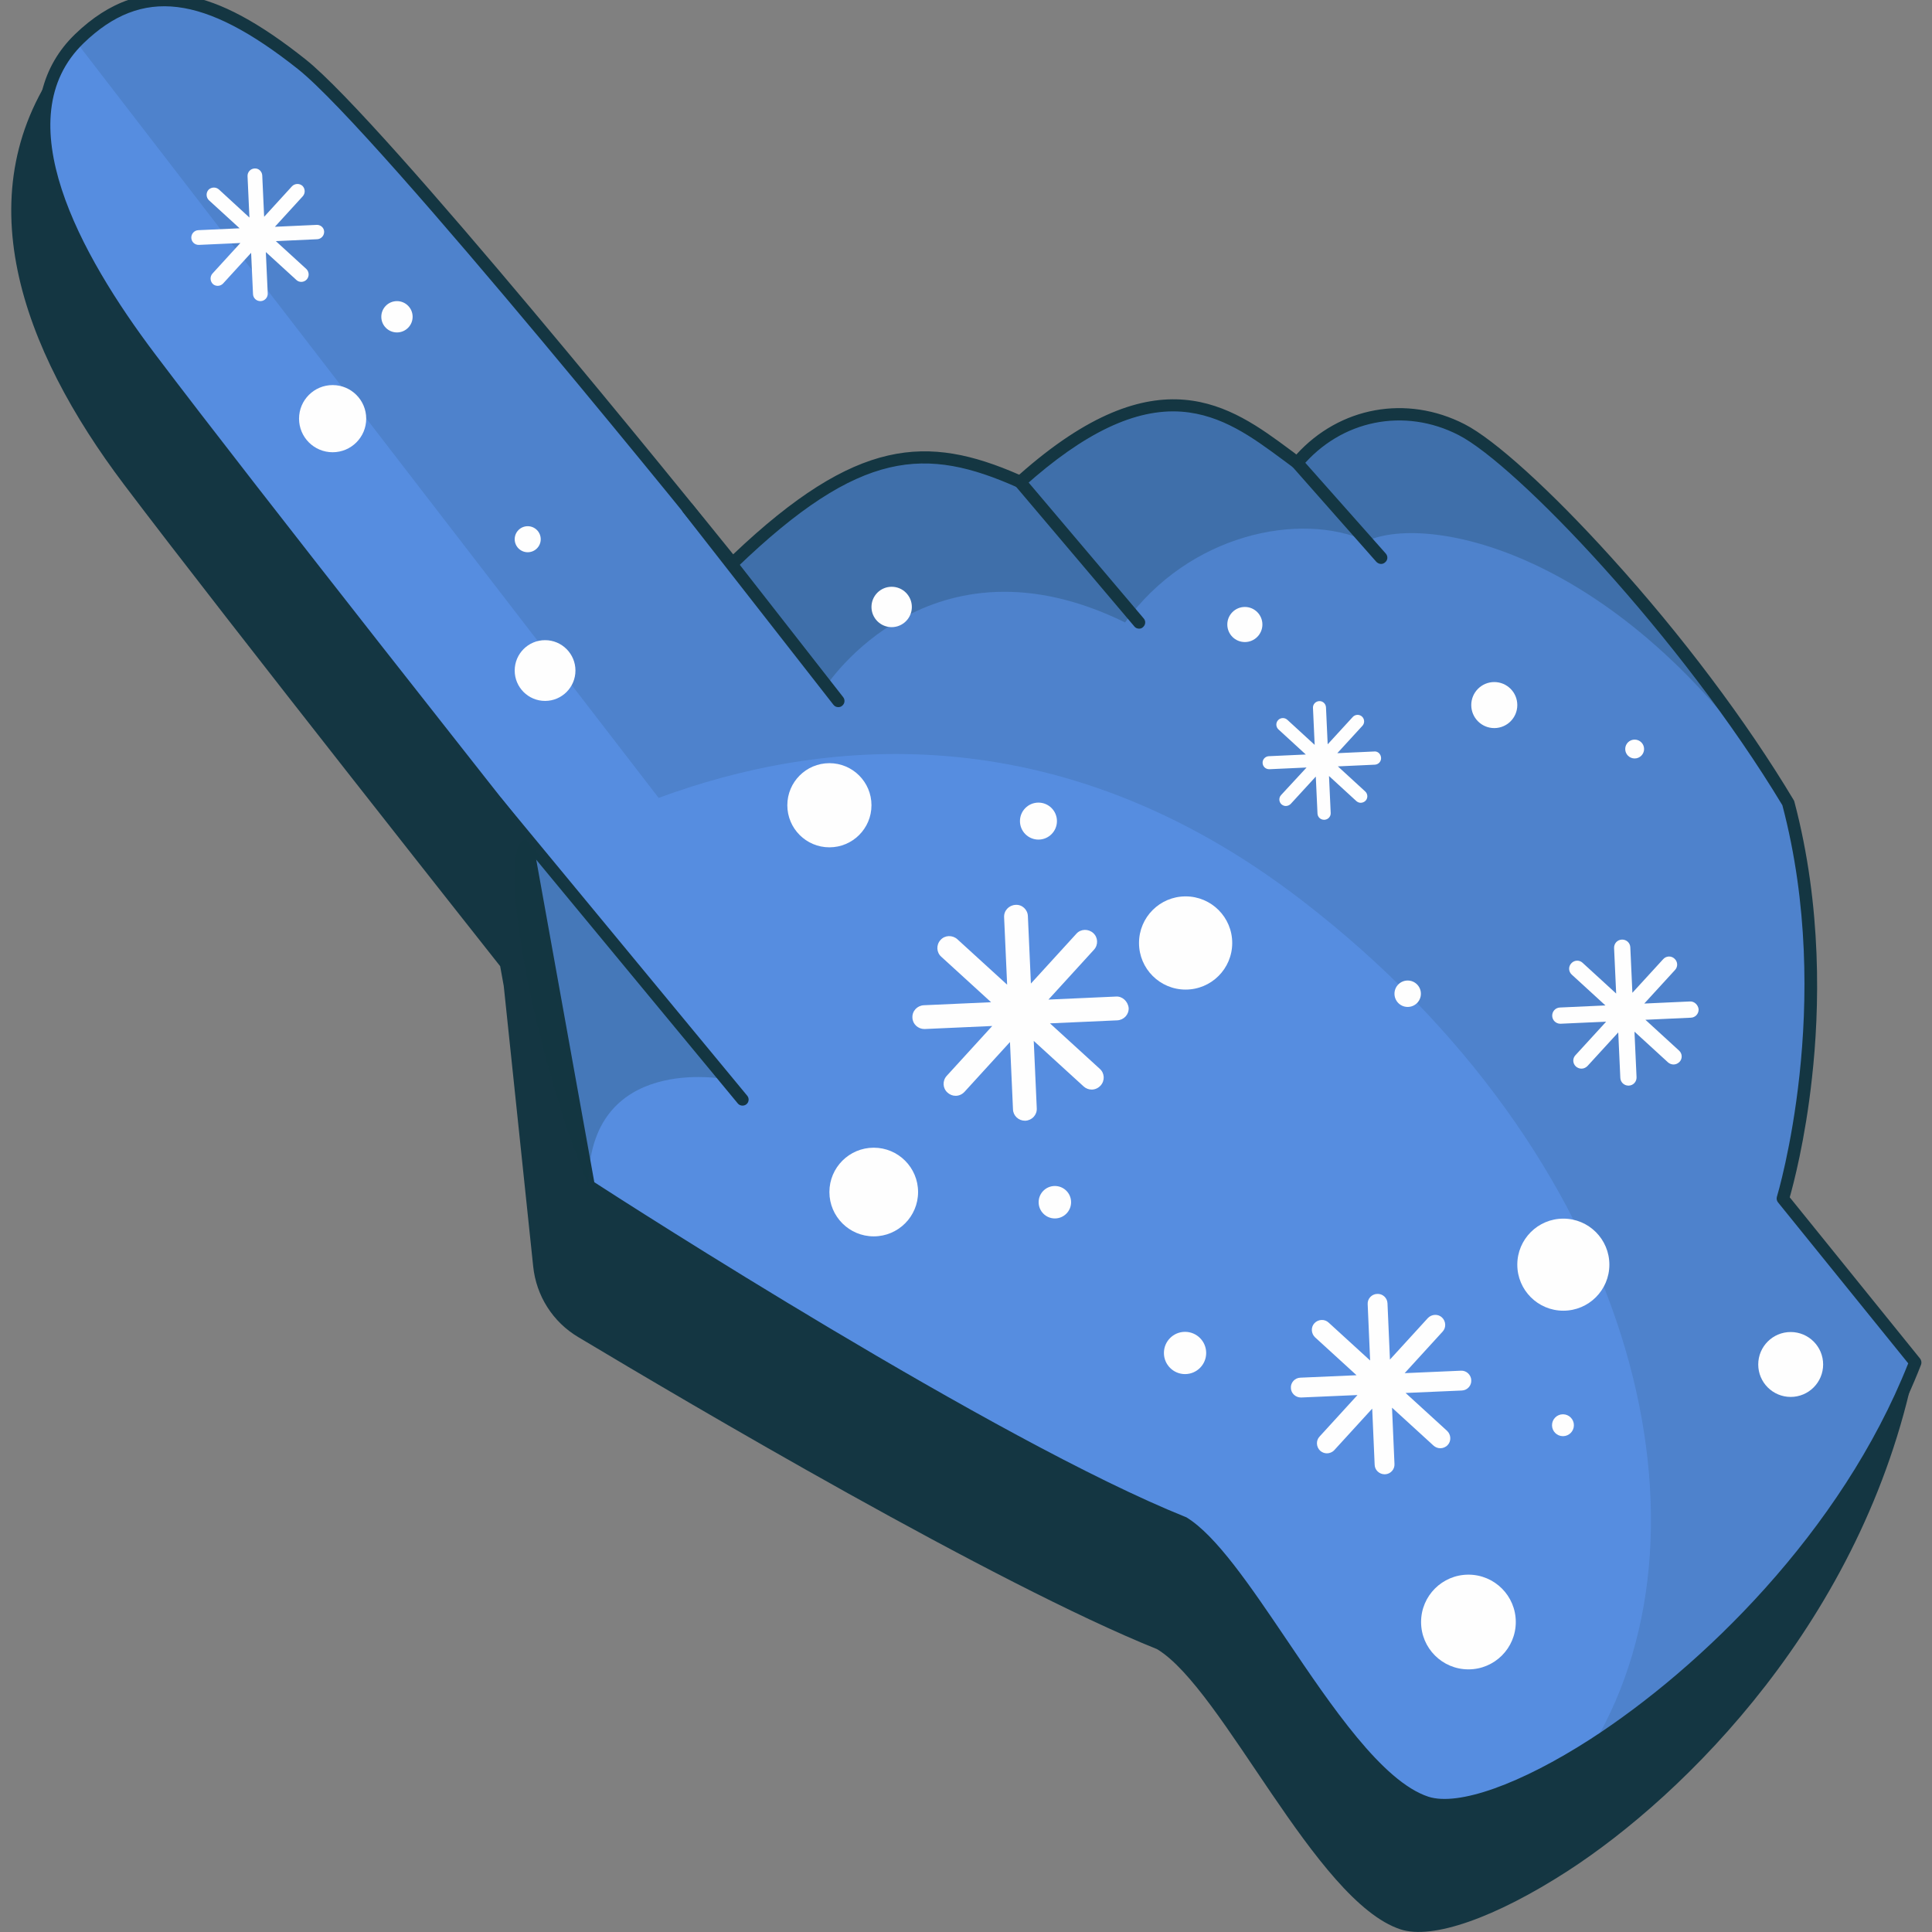<?xml version="1.0" encoding="utf-8"?>
<!-- Generator: Adobe Illustrator 26.1.0, SVG Export Plug-In . SVG Version: 6.00 Build 0)  -->
<svg version="1.1" id="Слой_1" xmlns="http://www.w3.org/2000/svg" xmlns:xlink="http://www.w3.org/1999/xlink" x="0px" y="0px"
	 viewBox="0 0 1024 1024" style="enable-background:new 0 0 1024 1024;" xml:space="preserve">
<rect x="0" y="0" width="1024" height="1024" fill="#808080" stroke="none"/>
<style type="text/css">
	.st0{fill:#143642;}
	.st1{fill:#568DE0;}
	.st2{opacity:0.24;fill:#143642;}
	.st3{opacity:0.13;}
	.st4{fill:#FEFEFE;}
</style>
<g>
	<path class="st0" d="M830.7,991.8c62.1-40.1,156.8-133.4,184.1-266.7c-70.2-86.8-83.8-22.6-83.8-22.6s31.4-102.1,2.8-209.8
		c-55.9-93-143.3-182.6-173.1-197.8c-29.8-15.2-64.9-8.8-87.1,17.6c-33.1-24-69.9-58.9-146.8,10.2c-46.6-20.8-83.3-23.5-152.5,43.2
		c0,0-185-230.1-228.3-264.5C102.8,66.8,64-9.9,33.3,31c-52.9,70.3-21.9,153.9,32.5,225.9c54.3,71.9,199.3,255.2,199.3,255.2
		l1.9,10.5l15.6,148.6c1.6,15.6,10.4,29.5,23.9,37.5c58.1,34.8,220.8,130.8,306.8,165.4c35,21.1,83.9,133.7,129,148.5
		C759.2,1028.2,792.6,1016.4,830.7,991.8z"/>
	<path class="st1" d="M844.6,924.6c62.1-40.1,136.1-114.3,170.5-202.5c-70.2-86.8-70.2-86.8-70.2-86.8s31.4-102.1,2.8-209.8
		c-55.9-93-143.3-182.6-173.1-197.8c-29.8-15.2-64.9-8.8-87.1,17.6c-33.1-24-69.9-58.9-146.8,10.2c-46.6-20.8-83.3-23.5-152.5,43.2
		c0,0-185-230.1-228.3-264.5c-43.3-34.5-81-49.2-117.8-13.7C5.3,55.9,25.2,117.7,79.6,189.7C133.9,261.6,278.9,445,278.9,445
		l1.9,10.5L312,628.6c0,0,209.2,135.9,315,178.5c35,21.1,83.9,133.7,129,148.5C773,961.1,806.5,949.2,844.6,924.6z"/>
	<path class="st0" d="M765.4,960.1c-3.9,0-7.4-0.5-10.4-1.5c-26.5-8.7-53-47.9-78.6-85.9c-18.7-27.7-36.3-53.8-50.8-62.8
		c-105-42.3-313.2-177.3-315.3-178.7c-0.8-0.5-1.3-1.3-1.4-2.2l-31.2-173.1l-1.7-9.7c-9.5-12-146.7-185.7-198.8-254.7
		C17.1,112.4,4.3,52.4,39.8,18.1C58.1,0.5,77.5-6.1,99.2-2.2c18.1,3.3,38,14,62.8,33.7c41,32.6,204.4,234.8,226.6,262.3
		c65.5-62.2,103-63.4,151.6-42.2c73.4-65.1,112.3-36.4,143.6-13.2c1.1,0.8,2.2,1.6,3.3,2.5c23-25.3,58.4-31.8,89.1-16.1
		c15.9,8.1,45.7,35.1,77.7,70.5c37.2,41,71.6,86.7,96.7,128.6c0.2,0.3,0.3,0.5,0.4,0.8c14.9,56.1,13.4,110.7,9.4,146.5
		c-3.6,33.2-10,57-11.8,63.4l69.1,85.5c0.7,0.9,0.9,2.2,0.5,3.2C982.4,815,906,888.8,846.4,927.4c0,0,0,0,0,0
		C813.7,948.5,784.6,960.1,765.4,960.1z M315,626.6c17.1,11.1,213,137.1,313.3,177.4c0.2,0.1,0.3,0.1,0.5,0.2
		c15.8,9.6,33.9,36.4,53.1,64.8c23.8,35.3,50.8,75.3,75.2,83.3c15.8,5.1,48.7-6.6,85.8-30.5c58.4-37.7,133.1-109.8,168.5-199.2
		l-69-85.3c-0.7-0.8-0.9-2-0.6-3c0.3-1,30.7-102.2,2.9-207.5c-53.9-89.4-141.2-180.6-171.6-196.2c-28.8-14.8-62.3-8-83.1,16.8
		c-1.1,1.3-3,1.5-4.4,0.5c-1.9-1.4-3.8-2.8-5.8-4.3c-15.8-11.7-32.2-23.8-53.5-25.4c-24.5-1.8-51.7,11.2-83.4,39.6
		c-1,0.9-2.3,1.1-3.5,0.6c-48.5-21.6-83.2-20.8-148.9,42.5c-0.7,0.6-1.6,1-2.5,0.9c-0.9-0.1-1.8-0.5-2.3-1.2
		c-1.8-2.3-185.3-230.2-227.8-264C108.1-2.9,75.2-6.9,44.4,22.8c-41.5,40-2.3,111.8,37.9,165c53.6,71,197.8,253.4,199.2,255.2
		c0.3,0.4,0.6,0.9,0.7,1.5l1.9,10.5L315,626.6z M844.6,924.6L844.6,924.6L844.6,924.6z"/>
	<path class="st0" d="M444.3,374.8c-1,0-1.9-0.4-2.6-1.3l-79.7-102c-1.1-1.4-0.9-3.5,0.6-4.6c1.4-1.1,3.5-0.9,4.6,0.6l79.7,102
		c1.1,1.4,0.9,3.5-0.6,4.6C445.8,374.6,445,374.8,444.3,374.8z"/>
	<path class="st0" d="M603.7,333.2c-0.9,0-1.9-0.4-2.5-1.2l-63-74.4c-1.2-1.4-1-3.4,0.4-4.6c1.4-1.2,3.4-1,4.6,0.4l63,74.4
		c1.2,1.4,1,3.4-0.4,4.6C605.2,333,604.5,333.2,603.7,333.2z"/>
	<path class="st0" d="M732,298.9c-0.9,0-1.8-0.4-2.5-1.1L685,247.4c-1.2-1.4-1.1-3.4,0.3-4.6c1.4-1.2,3.4-1.1,4.6,0.3l44.6,50.3
		c1.2,1.4,1.1,3.4-0.3,4.6C733.6,298.6,732.8,298.9,732,298.9z"/>
	<path class="st2" d="M947.7,425.5c-84.9-132.2-189.9-154-223.4-138.7c-35-15.8-94-4-128,43.1c-103.4-50.7-158.3,33.5-158.3,33.5
		l-53.3-65.5l-0.1-3.6c2.4,2.9,3.6,4.4,3.6,4.4c69.2-66.6,105.9-63.9,152.5-43.2c76.9-69.1,113.6-34.2,146.8-10.2
		c22.3-26.4,57.4-32.9,87.1-17.6C804.4,242.9,891.8,332.5,947.7,425.5z"/>
	<path class="st0" d="M393.5,586c-0.9,0-1.9-0.4-2.5-1.2L261,427.6c-1.2-1.4-1-3.5,0.4-4.6c1.4-1.2,3.5-1,4.6,0.4l130,157.3
		c1.2,1.4,1,3.5-0.4,4.6C395,585.8,394.2,586,393.5,586z"/>
	<path class="st2" d="M384.5,572c0,0-73-14.1-72.6,56.6c-30.2-72.6-49.8-182.8-33.1-183.6C304.8,475.5,384.5,572,384.5,572z"/>
	<g class="st3">
		<path class="st0" d="M1015.1,722.1c-34.4,88.3-108.4,162.4-170.5,202.5c69.7-118.1,20.3-312.5-154.2-447.1
			C559.6,376.6,432.7,392,349.1,422.9L40.4,22.2c0.6-0.6,1.1-1.1,1.7-1.7C78.8-15,116.6-0.3,159.9,34.1
			c39.7,31.6,199,228.3,224.7,260.1c2.4,2.9,3.6,4.4,3.6,4.4c69.2-66.6,105.9-63.9,152.5-43.2c76.9-69.1,113.6-34.2,146.8-10.2
			c22.3-26.4,57.4-32.9,87.1-17.6c29.9,15.2,117.3,104.8,173.1,197.8c28.6,107.8-2.7,209.9-2.7,209.9S944.9,635.3,1015.1,722.1z"/>
	</g>
	<path class="st4" d="M591.4,528.2l-35.7,1.6l24.1-26.4c2.4-2.6,2.2-6.6-0.4-8.9c-2.6-2.3-6.6-2.2-8.9,0.4l-24.1,26.4l-1.6-35.7
		c-0.1-3.5-3.1-6.3-6.6-6c-3.5,0.2-6.2,3.1-6,6.6l1.6,35.7l-26.4-24.1c-2.6-2.3-6.6-2.2-8.9,0.4c-2.4,2.6-2.2,6.6,0.4,8.9l26.4,24.1
		l-35.7,1.6c-3.5,0.2-6.2,3.1-6,6.6c0.1,3.4,3,6,6.3,6c0.1,0,0.2,0,0.3,0l35.7-1.6l-24.1,26.4c-2.4,2.6-2.2,6.6,0.4,8.9
		c1.2,1.1,2.7,1.7,4.3,1.7c1.7,0,3.4-0.7,4.7-2.1l24.1-26.4l1.6,35.7c0.1,3.4,3,6,6.3,6c0.1,0,0.2,0,0.3,0c3.5-0.2,6.2-3.1,6-6.6
		l-1.6-35.7l26.4,24.1c1.2,1.1,2.7,1.7,4.3,1.7c1.7,0,3.4-0.7,4.7-2.1c2.4-2.6,2.2-6.6-0.4-8.9l-26.4-24.1l35.7-1.6
		c3.5-0.2,6.2-3.1,6-6.6C597.8,530.7,594.8,527.9,591.4,528.2z"/>
	<path class="st4" d="M895.6,530.8l-24.1,1.1l16.3-17.8c1.6-1.7,1.5-4.4-0.3-6c-1.7-1.6-4.4-1.5-6,0.3l-16.3,17.8l-1.1-24.1
		c-0.1-2.4-2.1-4.2-4.5-4.1c-2.4,0.1-4.2,2.1-4.1,4.5l1.1,24.1l-17.8-16.3c-1.7-1.6-4.4-1.5-6,0.3c-1.6,1.7-1.5,4.4,0.3,6l17.8,16.3
		l-24.1,1.1c-2.4,0.1-4.2,2.1-4.1,4.5c0.1,2.3,2,4.1,4.3,4.1c0.1,0,0.1,0,0.2,0l24.1-1.1l-16.3,17.8c-1.6,1.7-1.5,4.4,0.3,6
		c0.8,0.7,1.9,1.1,2.9,1.1c1.2,0,2.3-0.5,3.2-1.4l16.3-17.8l1.1,24.1c0.1,2.3,2,4.1,4.3,4.1c0.1,0,0.1,0,0.2,0
		c2.4-0.1,4.2-2.1,4.1-4.5l-1.1-24.1l17.8,16.3c0.8,0.7,1.9,1.1,2.9,1.1c1.2,0,2.3-0.5,3.2-1.4c1.6-1.7,1.5-4.4-0.3-6l-17.8-16.3
		l24.1-1.1c2.4-0.1,4.2-2.1,4.1-4.5C900,532.5,897.9,530.6,895.6,530.8z"/>
	<path class="st4" d="M728.4,398.3l-19.6,0.9l13.3-14.5c1.3-1.4,1.2-3.6-0.2-4.9c-1.4-1.3-3.6-1.2-4.9,0.2l-13.3,14.5l-0.9-19.6
		c-0.1-1.9-1.7-3.4-3.6-3.3c-1.9,0.1-3.4,1.7-3.3,3.6l0.9,19.6l-14.5-13.3c-1.4-1.3-3.6-1.2-4.9,0.2c-1.3,1.4-1.2,3.6,0.2,4.9
		l14.5,13.3l-19.6,0.9c-1.9,0.1-3.4,1.7-3.3,3.6c0.1,1.9,1.6,3.3,3.5,3.3c0.1,0,0.1,0,0.2,0l19.6-0.9L679,421.4
		c-1.3,1.4-1.2,3.6,0.2,4.9c0.7,0.6,1.5,0.9,2.3,0.9c0.9,0,1.9-0.4,2.6-1.1l13.3-14.5l0.9,19.6c0.1,1.9,1.6,3.3,3.5,3.3
		c0.1,0,0.1,0,0.2,0c1.9-0.1,3.4-1.7,3.3-3.6l-0.9-19.6l14.5,13.3c0.7,0.6,1.5,0.9,2.3,0.9c0.9,0,1.9-0.4,2.6-1.1
		c1.3-1.4,1.2-3.6-0.2-4.9l-14.5-13.3l19.6-0.9c1.9-0.1,3.4-1.7,3.3-3.6C731.9,399.7,730.3,398.1,728.4,398.3z"/>
	<path class="st4" d="M774.3,726.5l-29.8,1.3l20.1-22c2-2.1,1.8-5.5-0.3-7.5c-2.1-2-5.5-1.8-7.5,0.3l-20.1,22l-1.3-29.8
		c-0.1-2.9-2.6-5.2-5.5-5c-2.9,0.1-5.2,2.6-5,5.5l1.3,29.8l-22-20.1c-2.1-2-5.5-1.8-7.5,0.3c-2,2.1-1.8,5.5,0.3,7.5l22,20.1
		l-29.8,1.3c-2.9,0.1-5.2,2.6-5,5.5c0.1,2.8,2.5,5,5.3,5c0.1,0,0.2,0,0.2,0l29.8-1.3l-20.1,22c-2,2.1-1.8,5.5,0.3,7.5
		c1,0.9,2.3,1.4,3.6,1.4c1.4,0,2.9-0.6,3.9-1.7l20.1-22l1.3,29.8c0.1,2.8,2.5,5,5.3,5c0.1,0,0.2,0,0.2,0c2.9-0.1,5.2-2.6,5-5.5
		l-1.3-29.8l22,20.1c1,0.9,2.3,1.4,3.6,1.4c1.4,0,2.9-0.6,3.9-1.7c2-2.1,1.8-5.5-0.3-7.5l-22-20.1l29.8-1.3c2.9-0.1,5.2-2.6,5-5.5
		C779.7,728.7,777.2,726.3,774.3,726.5z"/>
	<path class="st4" d="M167.6,119.2l-21.9,1l14.8-16.2c1.4-1.6,1.3-4-0.2-5.5c-1.6-1.4-4-1.3-5.5,0.2L140,114.9L139,93
		c-0.1-2.1-1.9-3.9-4.1-3.7c-2.1,0.1-3.8,1.9-3.7,4.1l1,21.9L116,100.4c-1.6-1.4-4-1.3-5.5,0.2c-1.4,1.6-1.3,4,0.2,5.5L127,121
		l-21.9,1c-2.1,0.1-3.8,1.9-3.7,4.1c0.1,2.1,1.8,3.7,3.9,3.7c0.1,0,0.1,0,0.2,0l21.9-1l-14.8,16.2c-1.4,1.6-1.3,4,0.2,5.5
		c0.7,0.7,1.7,1,2.6,1c1,0,2.1-0.4,2.9-1.3l14.8-16.2l1,21.9c0.1,2.1,1.8,3.7,3.9,3.7c0.1,0,0.1,0,0.2,0c2.1-0.1,3.8-1.9,3.7-4.1
		l-1-21.9l16.2,14.8c0.7,0.7,1.7,1,2.6,1c1,0,2.1-0.4,2.9-1.3c1.4-1.6,1.3-4-0.2-5.5l-16.2-14.8l21.9-1c2.1-0.1,3.8-1.9,3.7-4.1
		S169.7,119,167.6,119.2z"/>
	<circle class="st4" cx="176.3" cy="221.9" r="17.8"/>
	<circle class="st4" cx="210.4" cy="167.9" r="8.3"/>
	<circle class="st4" cx="288.9" cy="355.4" r="16.1"/>
	<circle class="st4" cx="279.7" cy="285.8" r="6.9"/>
	<circle class="st4" cx="439.6" cy="426.8" r="22.3"/>
	<circle class="st4" cx="550.4" cy="435.2" r="9.8"/>
	<circle class="st4" cx="472.6" cy="321.7" r="10.7"/>
	<circle class="st4" cx="659.8" cy="331" r="9.3"/>
	<circle class="st4" cx="792" cy="373.7" r="12.2"/>
	<circle class="st4" cx="866.4" cy="397" r="5"/>
	<circle class="st4" cx="628.4" cy="499.8" r="24.7"/>
	<circle class="st4" cx="746.1" cy="526.7" r="7"/>
	<circle class="st4" cx="463.1" cy="631.8" r="23.5"/>
	<circle class="st4" cx="559.1" cy="637.2" r="8.6"/>
	<circle class="st4" cx="828.6" cy="670.3" r="24.4"/>
	<circle class="st4" cx="828.4" cy="755.4" r="5.8"/>
	<circle class="st4" cx="949.1" cy="723.2" r="17.2"/>
	<circle class="st4" cx="778.3" cy="859.7" r="25.1"/>
	<circle class="st4" cx="628.1" cy="717.1" r="11.2"/>
</g>
</svg>
